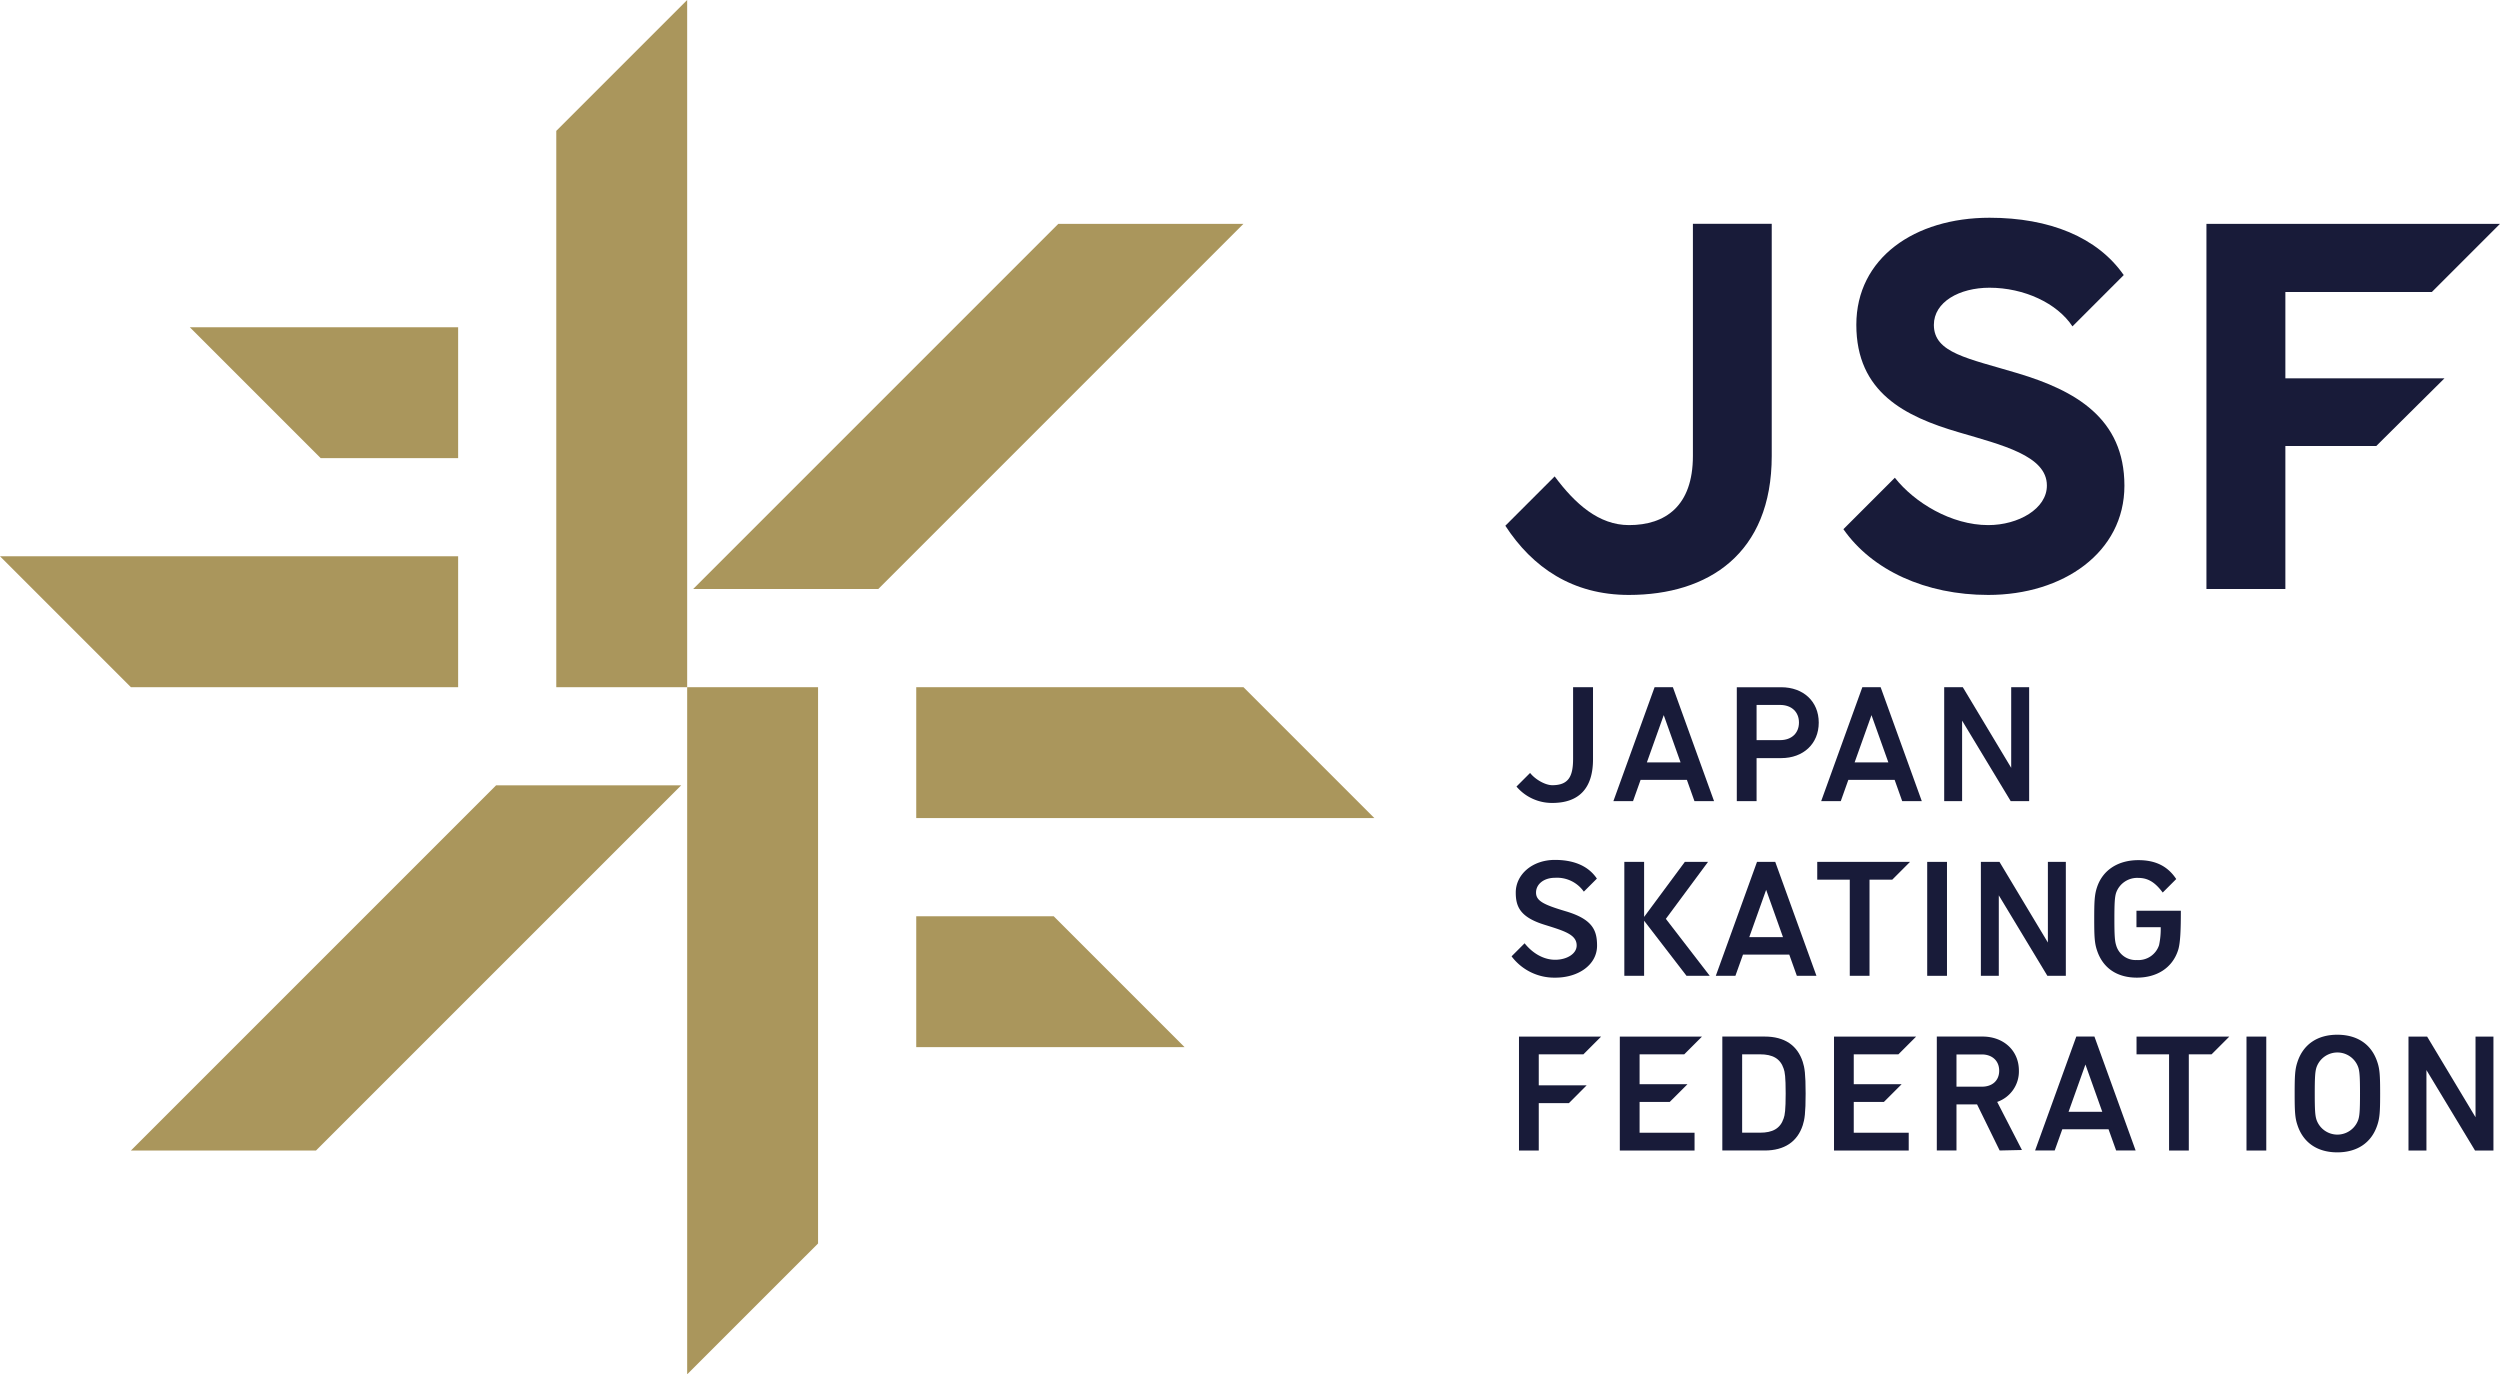 <svg id="背景白用のコピー" xmlns="http://www.w3.org/2000/svg" viewBox="0 0 697.72 383.56"><defs><style>.cls-1{fill:#aa965c;}.cls-2{fill:#181b39;}</style></defs><polygon class="cls-1" points="245.11 164.39 347.03 62.47 295.37 62.47 193.45 164.39 245.11 164.39"/><polygon class="cls-1" points="191.78 191.78 191.78 383.56 228.31 347.04 228.31 191.78 191.78 191.78"/><polygon class="cls-1" points="383.56 228.31 347.03 191.78 255.71 191.78 255.71 228.31 383.56 228.31"/><polygon class="cls-1" points="330.6 292.24 294.07 255.71 255.71 255.71 255.71 292.24 330.6 292.24"/><polygon class="cls-1" points="138.45 219.18 36.53 321.1 88.19 321.1 190.11 219.18 138.45 219.18"/><polygon class="cls-1" points="155.25 36.53 155.25 191.78 191.78 191.78 191.78 0 155.25 36.53"/><polygon class="cls-1" points="0 155.25 36.53 191.78 127.86 191.78 127.86 155.25 0 155.25"/><polygon class="cls-1" points="52.97 91.33 89.5 127.86 127.86 127.86 127.86 91.33 52.97 91.33"/><polygon class="cls-2" points="682.23 105.58 637.82 105.58 637.82 81.5 678.69 81.5 697.72 62.47 615.79 62.47 615.79 164.39 637.82 164.39 637.82 124.47 663.19 124.47 682.23 105.58"/><path class="cls-2" d="M490.57,270.19c22.12,0,39.87-11.46,39.87-38.79V166.61h-22V231.4c0,14-7.7,19.3-17.84,19.3-8.38,0-15-5.87-20.74-13.59l-13.77,13.77C463.65,262.5,474.81,270.19,490.57,270.19Z" transform="translate(-35.97 -104.15)"/><path class="cls-2" d="M590.87,250.7c-10.33,0-20.63-6.3-26.07-13.22l-14.36,14.36c8,11.45,22.92,18.35,40.43,18.35,20.92,0,38-11.88,38-30.48,0-18.88-13.77-26.57-29.69-31.36-14-4.21-23.49-5.66-23.49-13.52,0-6.42,7.13-10.38,15.53-10.38,9.6,0,18.88,4.29,23.15,10.79l14.31-14.32c-7.35-10.56-20.71-16-37.46-16-20.91,0-37.17,11.26-37.17,29.87,0,18.88,13.59,25.61,28.57,30,12.06,3.56,24.61,6.53,24.61,14.84C607.28,246.13,599.27,250.7,590.87,250.7Z" transform="translate(-35.97 -104.15)"/><path class="cls-2" d="M481.69,368.08c0-4.27-1.23-7.37-8.72-9.6-6.15-1.83-8.31-2.88-8.31-5.22s2.16-4.13,5.29-4.13A9.14,9.14,0,0,1,478,353l3.64-3.64c-2.68-4-7.25-5.22-11.7-5.22-6.46,0-10.94,4.17-10.94,9.09,0,3.82,1.09,6.86,8,9,5.49,1.72,9,2.72,9,5.78,0,2.4-2.84,4-6,4s-6.23-1.73-8.53-4.6l-3.64,3.64A14.91,14.91,0,0,0,470.06,377C476.52,377,481.69,373.38,481.69,368.08Z" transform="translate(-35.97 -104.15)"/><polygon class="cls-2" points="441.9 294.26 446.85 289.3 423.93 289.3 423.93 321.1 429.45 321.1 429.45 307.87 437.86 307.87 442.81 302.91 429.45 302.91 429.45 294.26 441.9 294.26"/><polygon class="cls-2" points="470.04 294.26 475 289.3 452.07 289.3 452.07 321.1 472.93 321.1 472.93 316.14 457.59 316.14 457.59 307.54 466 307.54 470.96 302.58 457.59 302.58 457.59 294.26 470.04 294.26"/><polygon class="cls-2" points="529.81 294.26 534.77 289.3 511.85 289.3 511.85 321.1 532.7 321.1 532.7 316.14 517.36 316.14 517.36 307.54 525.77 307.54 530.73 302.58 517.36 302.58 517.36 294.26 529.81 294.26"/><path class="cls-2" d="M599.42,402.94c0-5.61-4.3-9.5-10.15-9.5H576.51v31.8H582V412.38h5.75l6.3,12.86,6.22-.14-6.91-13.42A9,9,0,0,0,599.42,402.94Zm-10.33,4.49H582v-9h7.06c2.9,0,4.86,1.78,4.86,4.54S592,407.43,589.09,407.43Z" transform="translate(-35.97 -104.15)"/><polygon class="cls-2" points="690.89 311.81 677.38 289.3 672.18 289.3 672.18 321.1 677.19 321.1 677.19 298.64 690.75 321.1 695.89 321.1 695.89 289.3 690.89 289.3 690.89 311.81"/><path class="cls-2" d="M555.73,295.93l-11.49,31.8h5.47l2.11-5.93h12.92l2.11,5.93h5.47l-11.49-31.8Zm-2.16,21,4.71-13.2,4.71,13.2Z" transform="translate(-35.97 -104.15)"/><path class="cls-2" d="M497.75,295.93l-11.5,31.8h5.48l2.11-5.93h12.92l2.11,5.93h5.47l-11.49-31.8Zm-2.16,21,4.71-13.2,4.7,13.2Z" transform="translate(-35.97 -104.15)"/><polygon class="cls-2" points="542.6 191.78 542.6 223.58 547.6 223.58 547.6 201.12 561.16 223.58 566.31 223.58 566.31 191.78 561.3 191.78 561.3 214.29 547.79 191.78 542.6 191.78"/><path class="cls-2" d="M520.69,327.73h5.52v-12h6.87c6.18,0,10.48-4,10.48-9.91s-4.3-9.87-10.48-9.87H520.69Zm5.52-26.84h6.55c3.27,0,5.28,2,5.28,4.91s-2,4.91-5.28,4.91h-6.55Z" transform="translate(-35.97 -104.15)"/><path class="cls-2" d="M469.19,323.29c-1.92,0-4.71-1.55-6.19-3.42l-3.8,3.8a13,13,0,0,0,10,4.57c7.6,0,11.36-4.25,11.36-12.16V295.93H475v20C475,320.82,473.75,323.29,469.19,323.29Z" transform="translate(-35.97 -104.15)"/><path class="cls-2" d="M526.33,344.69l-11.5,31.8h5.47l2.12-5.93h12.91l2.12,5.93h5.47l-11.5-31.8Zm-2.16,21,4.71-13.2,4.7,13.2Z" transform="translate(-35.97 -104.15)"/><polygon class="cls-2" points="476.69 240.54 470.22 240.54 458.85 255.9 458.85 240.54 453.33 240.54 453.33 272.34 458.85 272.34 458.85 256.96 470.69 272.34 477.17 272.34 464.92 256.44 476.69 240.54"/><rect class="cls-2" x="537.86" y="240.54" width="5.52" height="31.8"/><polygon class="cls-2" points="557.84 249.88 571.4 272.34 576.55 272.34 576.55 240.54 571.54 240.54 571.54 263.05 558.03 240.54 552.84 240.54 552.84 272.34 557.84 272.34 557.84 249.88"/><polygon class="cls-2" points="516.25 272.34 521.76 272.34 521.76 245.5 528.11 245.5 533.06 240.54 507.17 240.54 507.17 245.5 516.25 245.5 516.25 272.34"/><path class="cls-2" d="M615.44,393.44l-11.5,31.8h5.47l2.12-5.92h12.91l2.12,5.92H632l-11.5-31.8Zm-2.16,21,4.71-13.2,4.7,13.2Z" transform="translate(-35.97 -104.15)"/><rect class="cls-2" x="626.97" y="289.3" width="5.52" height="31.8"/><polygon class="cls-2" points="596.28 294.26 605.36 294.25 605.36 321.1 610.87 321.1 610.87 294.25 617.21 294.26 622.17 289.3 596.28 289.3 596.28 294.26"/><path class="cls-2" d="M688.28,392.93c-5.47,0-9.51,2.62-11.14,7.67-.66,2-.76,3.74-.76,8.74s.1,6.79.76,8.75c1.63,5.05,5.67,7.67,11.14,7.67s9.56-2.62,11.19-7.67c.66-2,.77-3.74.77-8.75s-.11-6.78-.77-8.74C697.84,395.55,693.8,392.93,688.28,392.93Zm5.86,23.71a6.17,6.17,0,0,1-11.67,0c-.38-1.17-.48-2.81-.48-7.3s.1-6.12.48-7.29a6.17,6.17,0,0,1,11.67,0c.38,1.17.48,2.76.48,7.29S694.52,415.47,694.14,416.64Z" transform="translate(-35.97 -104.15)"/><path class="cls-2" d="M528.48,393.44H516.65v31.8h11.83c5.48,0,9.12-2.43,10.62-7.06.51-1.59.8-3.32.8-8.84s-.29-7.24-.8-8.83C537.6,395.88,534,393.44,528.48,393.44Zm5.29,22.83c-.94,2.85-3.09,4-6.59,4h-5V398.4h5c3.5,0,5.65,1.17,6.59,4,.33.89.56,2.29.56,6.92S534.1,415.38,533.77,416.27Z" transform="translate(-35.97 -104.15)"/><path class="cls-2" d="M621.2,351.84c-.65,2-.76,3.74-.76,8.75s.11,6.78.76,8.74c1.64,5.05,5.67,7.67,11.14,7.67s9.88-2.62,11.51-7.67c.66-2,.77-6,.77-11H632.23v4.59H639a21.61,21.61,0,0,1-.46,5,6.05,6.05,0,0,1-6.18,4.16,5.65,5.65,0,0,1-5.81-4.16c-.37-1.17-.48-2.8-.48-7.29s.11-6.13.48-7.3a6.23,6.23,0,0,1,6.29-4.16c3.18,0,5.11,1.94,6.72,4.08l3.77-3.77c-2.17-3.28-5.39-5.27-10.49-5.27C627.35,344.17,622.84,346.79,621.2,351.84Z" transform="translate(-35.97 -104.15)"/></svg>